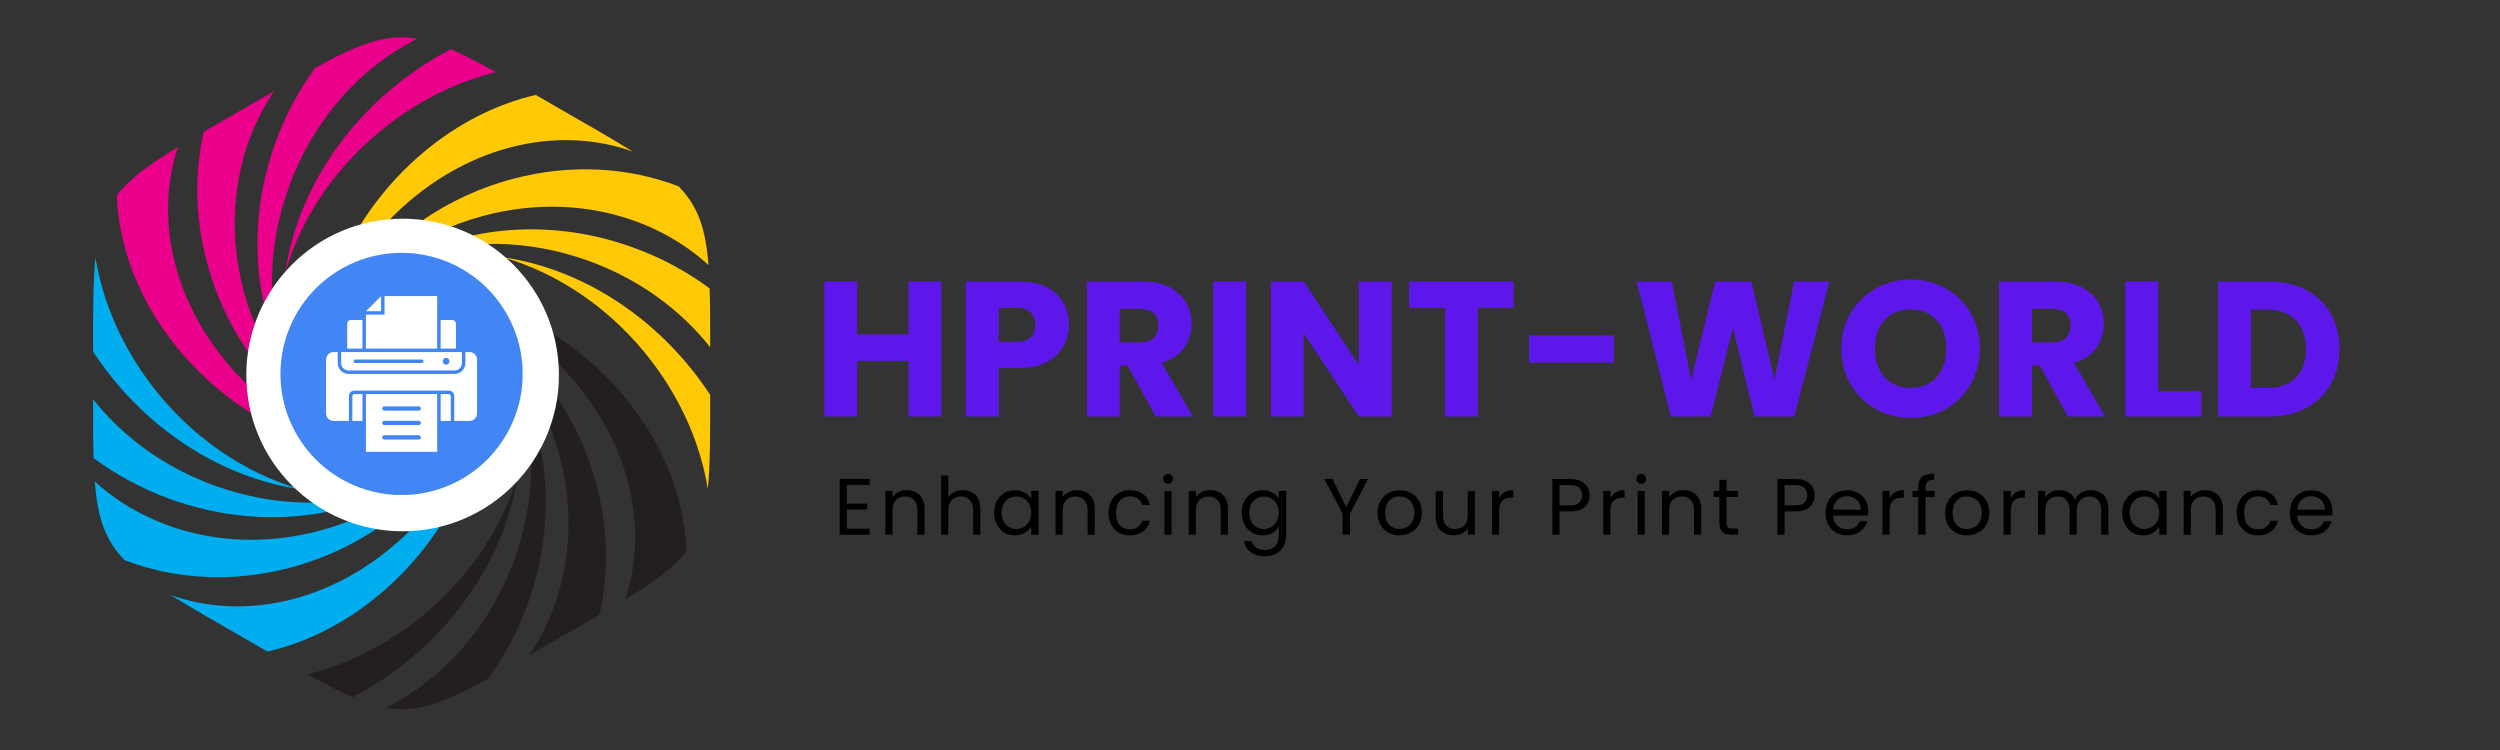 <svg xmlns="http://www.w3.org/2000/svg" xmlns:xlink="http://www.w3.org/1999/xlink" width="320" viewBox="0 0 240 72" height="96" preserveAspectRatio="xMidYMid meet"><rect x="0" y="0" width="240" height="72" fill="#333333" stroke="none"/><defs><clipPath id="cfaedf0425"><path d="M 24 3.207 L 41 3.207 L 41 35 L 24 35 Z M 24 3.207 "></path></clipPath><clipPath id="a0f7d9e658"><path d="M 37 36 L 53 36 L 53 68.457 L 37 68.457 Z M 37 36 "></path></clipPath><clipPath id="5553a929e6"><path d="M 32 16 L 68.18 16 L 68.18 31 L 32 31 Z M 32 16 "></path></clipPath><clipPath id="a3d67f0b22"><path d="M 39 22 L 68.18 22 L 68.18 34 L 39 34 Z M 39 22 "></path></clipPath><clipPath id="1501fbd017"><path d="M 48 24 L 68.18 24 L 68.18 47 L 48 47 Z M 48 24 "></path></clipPath><clipPath id="23e9c2703b"><path d="M 8.93 38 L 38 38 L 38 50 L 8.93 50 Z M 8.93 38 "></path></clipPath><clipPath id="138f4ced07"><path d="M 8.93 24 L 29 24 L 29 47 L 8.93 47 Z M 8.93 24 "></path></clipPath><clipPath id="6d25cd3e58"><path d="M 23.645 20.996 L 53.656 20.996 L 53.656 51.004 L 23.645 51.004 Z M 23.645 20.996 "></path></clipPath><clipPath id="269c456314"><path d="M 38.648 20.996 C 30.363 20.996 23.645 27.711 23.645 36 C 23.645 44.289 30.363 51.004 38.648 51.004 C 46.938 51.004 53.656 44.289 53.656 36 C 53.656 27.711 46.938 20.996 38.648 20.996 Z M 38.648 20.996 "></path></clipPath><clipPath id="febb61cffa"><path d="M 26.918 24.266 L 50.168 24.266 L 50.168 47.516 L 26.918 47.516 Z M 26.918 24.266 "></path></clipPath></defs><g id="d25b36e101"><g style="fill:#5e17eb;fill-opacity:1;"><g transform="translate(77.992, 39.987)"><path style="stroke:none" d="M 12.375 -12.969 L 12.375 0 L 9.219 0 L 9.219 -5.344 L 4.297 -5.344 L 4.297 0 L 1.141 0 L 1.141 -12.969 L 4.297 -12.969 L 4.297 -7.891 L 9.219 -7.891 L 9.219 -12.969 Z M 12.375 -12.969 "></path></g></g><g style="fill:#5e17eb;fill-opacity:1;"><g transform="translate(91.581, 39.987)"><path style="stroke:none" d="M 11.031 -8.797 C 11.031 -8.047 10.852 -7.359 10.5 -6.734 C 10.156 -6.109 9.625 -5.602 8.906 -5.219 C 8.195 -4.844 7.316 -4.656 6.266 -4.656 L 4.297 -4.656 L 4.297 0 L 1.141 0 L 1.141 -12.969 L 6.266 -12.969 C 7.297 -12.969 8.164 -12.785 8.875 -12.422 C 9.594 -12.066 10.129 -11.578 10.484 -10.953 C 10.848 -10.328 11.031 -9.609 11.031 -8.797 Z M 6.016 -7.172 C 6.617 -7.172 7.066 -7.312 7.359 -7.594 C 7.66 -7.875 7.812 -8.273 7.812 -8.797 C 7.812 -9.305 7.66 -9.703 7.359 -9.984 C 7.066 -10.273 6.617 -10.422 6.016 -10.422 L 4.297 -10.422 L 4.297 -7.172 Z M 6.016 -7.172 "></path></g></g><g style="fill:#5e17eb;fill-opacity:1;"><g transform="translate(103.194, 39.987)"><path style="stroke:none" d="M 7.75 0 L 5.062 -4.891 L 4.297 -4.891 L 4.297 0 L 1.141 0 L 1.141 -12.969 L 6.453 -12.969 C 7.473 -12.969 8.344 -12.785 9.062 -12.422 C 9.781 -12.066 10.316 -11.578 10.672 -10.953 C 11.023 -10.336 11.203 -9.648 11.203 -8.891 C 11.203 -8.023 10.957 -7.254 10.469 -6.578 C 9.988 -5.898 9.273 -5.422 8.328 -5.141 L 11.328 0 Z M 4.297 -7.125 L 6.266 -7.125 C 6.836 -7.125 7.27 -7.266 7.562 -7.547 C 7.852 -7.836 8 -8.238 8 -8.75 C 8 -9.25 7.852 -9.641 7.562 -9.922 C 7.27 -10.203 6.836 -10.344 6.266 -10.344 L 4.297 -10.344 Z M 4.297 -7.125 "></path></g></g><g style="fill:#5e17eb;fill-opacity:1;"><g transform="translate(115.324, 39.987)"><path style="stroke:none" d="M 4.297 -12.969 L 4.297 0 L 1.141 0 L 1.141 -12.969 Z M 4.297 -12.969 "></path></g></g><g style="fill:#5e17eb;fill-opacity:1;"><g transform="translate(120.863, 39.987)"><path style="stroke:none" d="M 12.75 0 L 9.578 0 L 4.297 -8 L 4.297 0 L 1.141 0 L 1.141 -12.969 L 4.297 -12.969 L 9.578 -4.938 L 9.578 -12.969 L 12.75 -12.969 Z M 12.75 0 "></path></g></g><g style="fill:#5e17eb;fill-opacity:1;"><g transform="translate(134.84, 39.987)"><path style="stroke:none" d="M 10.469 -12.969 L 10.469 -10.438 L 7.031 -10.438 L 7.031 0 L 3.875 0 L 3.875 -10.438 L 0.438 -10.438 L 0.438 -12.969 Z M 10.469 -12.969 "></path></g></g><g style="fill:#5e17eb;fill-opacity:1;"><g transform="translate(145.844, 39.987)"><path style="stroke:none" d="M 9.094 -7.797 L 9.094 -5.172 L 0.953 -5.172 L 0.953 -7.797 Z M 9.094 -7.797 "></path></g></g><g style="fill:#5e17eb;fill-opacity:1;"><g transform="translate(156.645, 39.987)"><path style="stroke:none" d="M 18.984 -12.969 L 15.609 0 L 11.781 0 L 9.719 -8.531 L 7.578 0 L 3.75 0 L 0.469 -12.969 L 3.844 -12.969 L 5.703 -3.531 L 8.016 -12.969 L 11.484 -12.969 L 13.703 -3.531 L 15.594 -12.969 Z M 18.984 -12.969 "></path></g></g><g style="fill:#5e17eb;fill-opacity:1;"><g transform="translate(176.16, 39.987)"><path style="stroke:none" d="M 7.281 0.125 C 6.062 0.125 4.941 -0.156 3.922 -0.719 C 2.91 -1.281 2.102 -2.07 1.5 -3.094 C 0.906 -4.113 0.609 -5.254 0.609 -6.516 C 0.609 -7.785 0.906 -8.926 1.5 -9.938 C 2.102 -10.945 2.91 -11.734 3.922 -12.297 C 4.941 -12.867 6.062 -13.156 7.281 -13.156 C 8.5 -13.156 9.613 -12.867 10.625 -12.297 C 11.645 -11.734 12.445 -10.945 13.031 -9.938 C 13.613 -8.926 13.906 -7.785 13.906 -6.516 C 13.906 -5.254 13.609 -4.113 13.016 -3.094 C 12.43 -2.07 11.633 -1.281 10.625 -0.719 C 9.613 -0.156 8.5 0.125 7.281 0.125 Z M 7.281 -2.75 C 8.312 -2.75 9.133 -3.094 9.75 -3.781 C 10.375 -4.477 10.688 -5.391 10.688 -6.516 C 10.688 -7.66 10.375 -8.57 9.75 -9.25 C 9.133 -9.938 8.312 -10.281 7.281 -10.281 C 6.227 -10.281 5.391 -9.941 4.766 -9.266 C 4.148 -8.586 3.844 -7.672 3.844 -6.516 C 3.844 -5.367 4.148 -4.453 4.766 -3.766 C 5.391 -3.086 6.227 -2.75 7.281 -2.75 Z M 7.281 -2.75 "></path></g></g><g style="fill:#5e17eb;fill-opacity:1;"><g transform="translate(190.764, 39.987)"><path style="stroke:none" d="M 7.75 0 L 5.062 -4.891 L 4.297 -4.891 L 4.297 0 L 1.141 0 L 1.141 -12.969 L 6.453 -12.969 C 7.473 -12.969 8.344 -12.785 9.062 -12.422 C 9.781 -12.066 10.316 -11.578 10.672 -10.953 C 11.023 -10.336 11.203 -9.648 11.203 -8.891 C 11.203 -8.023 10.957 -7.254 10.469 -6.578 C 9.988 -5.898 9.273 -5.422 8.328 -5.141 L 11.328 0 Z M 4.297 -7.125 L 6.266 -7.125 C 6.836 -7.125 7.27 -7.266 7.562 -7.547 C 7.852 -7.836 8 -8.238 8 -8.75 C 8 -9.25 7.852 -9.641 7.562 -9.922 C 7.27 -10.203 6.836 -10.344 6.266 -10.344 L 4.297 -10.344 Z M 4.297 -7.125 "></path></g></g><g style="fill:#5e17eb;fill-opacity:1;"><g transform="translate(202.895, 39.987)"><path style="stroke:none" d="M 4.297 -2.438 L 8.438 -2.438 L 8.438 0 L 1.141 0 L 1.141 -12.969 L 4.297 -12.969 Z M 4.297 -2.438 "></path></g></g><g style="fill:#5e17eb;fill-opacity:1;"><g transform="translate(211.794, 39.987)"><path style="stroke:none" d="M 6 -12.969 C 7.363 -12.969 8.555 -12.695 9.578 -12.156 C 10.609 -11.613 11.398 -10.852 11.953 -9.875 C 12.516 -8.895 12.797 -7.766 12.797 -6.484 C 12.797 -5.211 12.516 -4.082 11.953 -3.094 C 11.398 -2.113 10.609 -1.352 9.578 -0.812 C 8.547 -0.27 7.352 0 6 0 L 1.141 0 L 1.141 -12.969 Z M 5.797 -2.734 C 6.992 -2.734 7.922 -3.055 8.578 -3.703 C 9.242 -4.359 9.578 -5.285 9.578 -6.484 C 9.578 -7.68 9.242 -8.609 8.578 -9.266 C 7.922 -9.93 6.992 -10.266 5.797 -10.266 L 4.297 -10.266 L 4.297 -2.734 Z M 5.797 -2.734 "></path></g></g><path style=" stroke:none;fill-rule:evenodd;fill:#eb008b;fill-opacity:1;" d="M 19.855 25.141 C 18.711 20.828 18.672 16.551 19.559 12.645 C 20.805 11.922 22.195 11.125 23.746 10.23 C 24.66 9.703 25.516 9.211 26.32 8.746 C 22.805 13.93 21.527 20.879 23.398 27.93 C 24.961 33.809 28.43 38.719 32.859 42.012 C 26.762 38.66 21.844 32.645 19.855 25.141 Z M 19.855 25.141 "></path><g clip-rule="nonzero" clip-path="url(#cfaedf0425)"><path style=" stroke:none;fill-rule:evenodd;fill:#eb008b;fill-opacity:1;" d="M 26.445 13.684 C 27.402 11.043 28.695 8.641 30.246 6.52 C 34.586 4.141 37.141 3.207 40.074 3.711 C 34.688 6.395 30.109 11.391 27.738 17.938 C 25.629 23.762 25.637 29.777 27.359 34.938 C 24.309 28.84 23.754 21.113 26.445 13.684 Z M 26.445 13.684 "></path></g><path style=" stroke:none;fill-rule:evenodd;fill:#eb008b;fill-opacity:1;" d="M 38.824 7.539 C 40.262 6.453 41.75 5.512 43.273 4.723 C 44.531 5.266 45.938 5.996 47.598 6.922 C 44.109 7.793 40.633 9.43 37.445 11.844 C 32.387 15.68 28.949 20.805 27.402 26.105 C 28.395 19.305 32.367 12.434 38.824 7.539 Z M 38.824 7.539 "></path><path style=" stroke:none;fill-rule:evenodd;fill:#eb008b;fill-opacity:1;" d="M 17.32 33.75 C 13.418 29.129 11.406 23.836 11.215 18.75 C 12.422 17.18 14.266 15.828 17.086 14.109 C 14.91 20.652 16.441 28.5 21.891 34.957 C 25.891 39.695 31.297 42.848 36.93 44.184 C 29.684 43.418 22.426 39.801 17.32 33.75 Z M 17.32 33.75 "></path><path style=" stroke:none;fill-rule:evenodd;fill:#231f20;fill-opacity:1;" d="M 57.258 46.52 C 58.402 50.836 58.438 55.113 57.551 59.02 C 56.305 59.742 54.918 60.539 53.363 61.434 C 52.449 61.961 51.598 62.453 50.793 62.918 C 54.309 57.73 55.582 50.785 53.711 43.734 C 52.152 37.855 48.684 32.945 44.25 29.648 C 50.348 33.004 55.266 39.02 57.258 46.52 Z M 57.258 46.52 "></path><g clip-rule="nonzero" clip-path="url(#a0f7d9e658)"><path style=" stroke:none;fill-rule:evenodd;fill:#231f20;fill-opacity:1;" d="M 50.664 57.98 C 49.707 60.621 48.414 63.023 46.867 65.145 C 42.523 67.523 39.969 68.457 37.035 67.953 C 42.426 65.27 47.004 60.273 49.375 53.727 C 51.484 47.902 51.473 41.887 49.75 36.727 C 52.805 42.824 53.355 50.551 50.664 57.98 Z M 50.664 57.98 "></path></g><path style=" stroke:none;fill-rule:evenodd;fill:#231f20;fill-opacity:1;" d="M 38.285 64.125 C 36.852 65.211 35.359 66.152 33.836 66.941 C 32.582 66.398 31.176 65.664 29.516 64.738 C 33 63.871 36.477 62.234 39.668 59.82 C 44.727 55.984 48.164 50.859 49.711 45.555 C 48.715 52.359 44.746 59.23 38.285 64.125 Z M 38.285 64.125 "></path><path style=" stroke:none;fill-rule:evenodd;fill:#231f20;fill-opacity:1;" d="M 59.793 37.91 C 63.695 42.535 65.707 47.824 65.898 52.914 C 64.691 54.484 62.844 55.836 60.023 57.555 C 62.199 51.012 60.672 43.164 55.223 36.707 C 51.219 31.969 45.812 28.816 40.18 27.48 C 47.426 28.246 54.684 31.863 59.793 37.91 Z M 59.793 37.91 "></path><g clip-rule="nonzero" clip-path="url(#5553a929e6)"><path style=" stroke:none;fill-rule:evenodd;fill:#ffca05;fill-opacity:1;" d="M 49.266 17.164 C 54.867 15.684 60.41 16.062 65.16 17.898 C 67.023 19.828 67.738 21.938 68.012 25.441 C 62.688 20.586 54.648 18.543 46.473 20.703 C 40.582 22.262 35.664 25.723 32.363 30.148 C 35.719 24.059 41.746 19.152 49.266 17.164 Z M 49.266 17.164 "></path></g><g clip-rule="nonzero" clip-path="url(#a3d67f0b22)"><path style=" stroke:none;fill-rule:evenodd;fill:#ffca05;fill-opacity:1;" d="M 60.746 23.746 C 63.477 24.73 65.953 26.074 68.125 27.688 C 68.176 29.293 68.176 31.152 68.176 33.332 C 65.332 29.738 61.332 26.785 56.484 25.035 C 50.648 22.93 44.621 22.938 39.453 24.656 C 45.559 21.613 53.301 21.059 60.746 23.746 Z M 60.746 23.746 "></path></g><g clip-rule="nonzero" clip-path="url(#1501fbd017)"><path style=" stroke:none;fill-rule:evenodd;fill:#ffca05;fill-opacity:1;" d="M 66.902 36.102 C 67.352 36.695 67.773 37.293 68.176 37.902 C 68.18 41.789 68.18 44.672 67.949 46.938 C 67.27 42.77 65.492 38.539 62.586 34.723 C 58.746 29.672 53.613 26.242 48.297 24.699 C 55.117 25.691 61.996 29.656 66.902 36.102 Z M 66.902 36.102 "></path></g><path style=" stroke:none;fill-rule:evenodd;fill:#ffca05;fill-opacity:1;" d="M 40.641 14.633 C 43.996 11.812 47.703 9.98 51.43 9.113 C 52.047 9.469 52.688 9.84 53.363 10.23 C 56.402 11.98 58.812 13.344 60.734 14.547 C 54.098 12.168 46.039 13.641 39.434 19.195 C 34.684 23.191 31.527 28.586 30.191 34.211 C 30.957 26.977 34.578 19.73 40.641 14.633 Z M 40.641 14.633 "></path><path style=" stroke:none;fill-rule:evenodd;fill:#00adee;fill-opacity:1;" d="M 27.848 54.5 C 22.242 55.98 16.699 55.602 11.949 53.766 C 10.09 51.836 9.371 49.727 9.102 46.223 C 14.422 51.078 22.461 53.121 30.641 50.961 C 36.531 49.402 41.445 45.941 44.75 41.516 C 41.391 47.602 35.363 52.512 27.848 54.5 Z M 27.848 54.5 "></path><g clip-rule="nonzero" clip-path="url(#23e9c2703b)"><path style=" stroke:none;fill-rule:evenodd;fill:#00adee;fill-opacity:1;" d="M 16.363 47.918 C 13.637 46.934 11.16 45.59 8.984 43.977 C 8.938 42.371 8.934 40.512 8.938 38.332 C 11.781 41.926 15.781 44.879 20.629 46.629 C 26.461 48.734 32.488 48.727 37.66 47.008 C 31.551 50.055 23.809 50.605 16.363 47.918 Z M 16.363 47.918 "></path></g><g clip-rule="nonzero" clip-path="url(#138f4ced07)"><path style=" stroke:none;fill-rule:evenodd;fill:#00adee;fill-opacity:1;" d="M 10.211 35.562 C 9.762 34.969 9.336 34.371 8.938 33.762 C 8.934 29.875 8.934 26.992 9.164 24.727 C 9.844 28.891 11.621 33.125 14.523 36.941 C 18.367 41.992 23.5 45.422 28.812 46.965 C 21.996 45.973 15.113 42.008 10.211 35.562 Z M 10.211 35.562 "></path></g><path style=" stroke:none;fill-rule:evenodd;fill:#00adee;fill-opacity:1;" d="M 36.473 57.031 C 33.117 59.852 29.41 61.684 25.68 62.551 C 25.066 62.195 24.422 61.824 23.746 61.434 C 20.711 59.684 18.297 58.32 16.379 57.117 C 23.016 59.496 31.074 58.023 37.68 52.469 C 42.43 48.473 45.586 43.078 46.922 37.453 C 46.156 44.688 42.535 51.934 36.473 57.031 Z M 36.473 57.031 "></path><g clip-rule="nonzero" clip-path="url(#6d25cd3e58)"><g clip-rule="nonzero" clip-path="url(#269c456314)"><path style=" stroke:none;fill-rule:nonzero;fill:#ffffff;fill-opacity:1;" d="M 23.645 20.996 L 53.656 20.996 L 53.656 51.004 L 23.645 51.004 Z M 23.645 20.996 "></path></g></g><g clip-rule="nonzero" clip-path="url(#febb61cffa)"><path style=" stroke:none;fill-rule:nonzero;fill:#4285f4;fill-opacity:1;" d="M 50.176 35.898 C 50.176 36.66 50.102 37.418 49.953 38.168 C 49.805 38.914 49.582 39.645 49.289 40.348 C 49 41.055 48.641 41.723 48.215 42.359 C 47.793 42.992 47.309 43.582 46.77 44.121 C 46.23 44.66 45.645 45.141 45.008 45.566 C 44.375 45.992 43.703 46.348 43 46.641 C 42.293 46.934 41.566 47.152 40.816 47.301 C 40.066 47.453 39.312 47.527 38.547 47.527 C 37.785 47.527 37.027 47.453 36.281 47.301 C 35.531 47.152 34.805 46.934 34.098 46.641 C 33.395 46.348 32.723 45.992 32.09 45.566 C 31.453 45.141 30.867 44.66 30.328 44.121 C 29.785 43.582 29.305 42.992 28.879 42.359 C 28.457 41.723 28.098 41.055 27.805 40.348 C 27.516 39.645 27.293 38.914 27.145 38.168 C 26.996 37.418 26.922 36.66 26.922 35.898 C 26.922 35.137 26.996 34.379 27.145 33.629 C 27.293 32.883 27.516 32.152 27.805 31.449 C 28.098 30.742 28.457 30.074 28.879 29.438 C 29.305 28.805 29.785 28.215 30.328 27.676 C 30.867 27.137 31.453 26.656 32.09 26.23 C 32.723 25.805 33.395 25.449 34.098 25.156 C 34.805 24.863 35.531 24.645 36.281 24.496 C 37.027 24.344 37.785 24.27 38.547 24.27 C 39.312 24.27 40.066 24.344 40.816 24.496 C 41.566 24.645 42.293 24.863 43 25.156 C 43.703 25.449 44.375 25.805 45.008 26.23 C 45.645 26.656 46.23 27.137 46.77 27.676 C 47.309 28.215 47.793 28.805 48.215 29.438 C 48.641 30.074 49 30.742 49.289 31.449 C 49.582 32.152 49.805 32.883 49.953 33.629 C 50.102 34.379 50.176 35.137 50.176 35.898 Z M 50.176 35.898 "></path></g><path style=" stroke:none;fill-rule:evenodd;fill:#ffffff;fill-opacity:1;" d="M 32.027 33.797 L 32.418 33.797 L 32.418 34.852 C 32.418 35.426 32.891 35.898 33.465 35.898 L 43.633 35.898 C 44.207 35.898 44.68 35.426 44.68 34.852 L 44.68 33.797 L 45.07 33.797 C 45.469 33.797 45.797 34.125 45.797 34.523 L 45.797 39.688 C 45.797 40.086 45.469 40.41 45.07 40.41 L 43.605 40.41 L 43.605 38.016 C 43.605 37.73 43.375 37.5 43.09 37.5 L 34.008 37.5 C 33.723 37.5 33.492 37.73 33.492 38.016 L 33.492 40.41 L 32.027 40.41 C 31.629 40.41 31.301 40.086 31.301 39.688 L 31.301 34.523 C 31.301 34.125 31.629 33.797 32.027 33.797 Z M 42.824 34.355 C 43.004 34.355 43.152 34.5 43.152 34.684 C 43.152 34.863 43.004 35.008 42.824 35.008 C 42.645 35.008 42.5 34.863 42.5 34.684 C 42.5 34.5 42.645 34.355 42.824 34.355 Z M 34.113 34.516 C 34.02 34.516 33.945 34.59 33.945 34.684 C 33.945 34.773 34.02 34.848 34.113 34.848 L 40.496 34.848 C 40.586 34.848 40.66 34.773 40.66 34.684 C 40.66 34.59 40.586 34.516 40.496 34.516 Z M 32.75 33.797 L 44.348 33.797 L 44.348 34.852 C 44.348 35.242 44.023 35.566 43.633 35.566 L 33.465 35.566 C 33.074 35.566 32.75 35.242 32.75 34.852 Z M 42.301 37.832 L 43.09 37.832 C 43.191 37.832 43.273 37.914 43.273 38.016 L 43.273 40.41 L 42.301 40.41 Z M 34.797 40.41 L 33.824 40.41 L 33.824 38.016 C 33.824 37.914 33.906 37.832 34.008 37.832 L 34.797 37.832 Z M 34.797 40.41 "></path><path style=" stroke:none;fill-rule:evenodd;fill:#ffffff;fill-opacity:1;" d="M 43.77 33.465 L 42.301 33.465 L 42.301 30.723 L 43.422 30.723 C 43.613 30.723 43.77 30.879 43.77 31.07 Z M 43.77 33.465 "></path><path style=" stroke:none;fill-rule:evenodd;fill:#ffffff;fill-opacity:1;" d="M 34.797 30.723 L 34.797 33.465 L 33.328 33.465 L 33.328 31.07 C 33.328 30.879 33.484 30.723 33.676 30.723 Z M 34.797 30.723 "></path><path style=" stroke:none;fill-rule:evenodd;fill:#ffffff;fill-opacity:1;" d="M 35.129 37.832 L 41.969 37.832 L 41.969 43.371 L 35.129 43.371 Z M 36.898 41.781 C 36.785 41.781 36.691 41.875 36.691 41.988 C 36.691 42.102 36.785 42.195 36.898 42.195 L 40.199 42.195 C 40.312 42.195 40.406 42.102 40.406 41.988 C 40.406 41.875 40.312 41.781 40.199 41.781 Z M 36.898 40.395 C 36.785 40.395 36.691 40.488 36.691 40.602 C 36.691 40.719 36.785 40.809 36.898 40.809 L 40.199 40.809 C 40.312 40.809 40.406 40.719 40.406 40.602 C 40.406 40.488 40.312 40.395 40.199 40.395 Z M 36.898 39.012 C 36.785 39.012 36.691 39.102 36.691 39.219 C 36.691 39.332 36.785 39.426 36.898 39.426 L 40.199 39.426 C 40.312 39.426 40.406 39.332 40.406 39.219 C 40.406 39.102 40.312 39.012 40.199 39.012 Z M 36.898 39.012 "></path><path style=" stroke:none;fill-rule:evenodd;fill:#ffffff;fill-opacity:1;" d="M 36.914 28.422 L 41.969 28.422 L 41.969 33.465 L 35.129 33.465 L 35.129 30.207 L 36.914 30.207 Z M 36.914 28.422 "></path><path style=" stroke:none;fill-rule:evenodd;fill:#ffffff;fill-opacity:1;" d="M 36.582 28.422 L 36.582 29.875 L 35.129 29.875 Z M 36.582 28.422 "></path><g style="fill:#000000;fill-opacity:1;"><g transform="translate(80.018, 51.331)"><path style="stroke:none" d="M 1.281 -4.781 L 1.281 -2.984 L 3.234 -2.984 L 3.234 -2.422 L 1.281 -2.422 L 1.281 -0.578 L 3.469 -0.578 L 3.469 0 L 0.594 0 L 0.594 -5.359 L 3.469 -5.359 L 3.469 -4.781 Z M 1.281 -4.781 "></path></g></g><g style="fill:#000000;fill-opacity:1;"><g transform="translate(84.398, 51.331)"><path style="stroke:none" d="M 2.641 -4.281 C 3.148 -4.281 3.562 -4.125 3.875 -3.812 C 4.195 -3.508 4.359 -3.066 4.359 -2.484 L 4.359 0 L 3.672 0 L 3.672 -2.375 C 3.672 -2.789 3.562 -3.109 3.344 -3.328 C 3.133 -3.555 2.852 -3.672 2.5 -3.672 C 2.125 -3.672 1.828 -3.555 1.609 -3.328 C 1.391 -3.098 1.281 -2.766 1.281 -2.328 L 1.281 0 L 0.594 0 L 0.594 -4.203 L 1.281 -4.203 L 1.281 -3.609 C 1.426 -3.816 1.613 -3.977 1.844 -4.094 C 2.082 -4.219 2.348 -4.281 2.641 -4.281 Z M 2.641 -4.281 "></path></g></g><g style="fill:#000000;fill-opacity:1;"><g transform="translate(89.752, 51.331)"><path style="stroke:none" d="M 2.672 -4.281 C 2.992 -4.281 3.281 -4.211 3.531 -4.078 C 3.789 -3.941 3.992 -3.738 4.141 -3.469 C 4.285 -3.195 4.359 -2.867 4.359 -2.484 L 4.359 0 L 3.672 0 L 3.672 -2.375 C 3.672 -2.789 3.562 -3.109 3.344 -3.328 C 3.133 -3.555 2.852 -3.672 2.5 -3.672 C 2.125 -3.672 1.828 -3.555 1.609 -3.328 C 1.391 -3.098 1.281 -2.766 1.281 -2.328 L 1.281 0 L 0.594 0 L 0.594 -5.672 L 1.281 -5.672 L 1.281 -3.609 C 1.426 -3.816 1.617 -3.977 1.859 -4.094 C 2.098 -4.219 2.367 -4.281 2.672 -4.281 Z M 2.672 -4.281 "></path></g></g><g style="fill:#000000;fill-opacity:1;"><g transform="translate(95.106, 51.331)"><path style="stroke:none" d="M 0.328 -2.125 C 0.328 -2.551 0.414 -2.926 0.594 -3.25 C 0.77 -3.57 1.008 -3.82 1.312 -4 C 1.613 -4.176 1.953 -4.266 2.328 -4.266 C 2.691 -4.266 3.008 -4.188 3.281 -4.031 C 3.551 -3.875 3.754 -3.676 3.891 -3.438 L 3.891 -4.203 L 4.594 -4.203 L 4.594 0 L 3.891 0 L 3.891 -0.781 C 3.754 -0.539 3.547 -0.336 3.266 -0.172 C 2.992 -0.016 2.676 0.062 2.312 0.062 C 1.938 0.062 1.598 -0.023 1.297 -0.203 C 1.004 -0.391 0.77 -0.648 0.594 -0.984 C 0.414 -1.316 0.328 -1.695 0.328 -2.125 Z M 3.891 -2.109 C 3.891 -2.422 3.82 -2.695 3.688 -2.938 C 3.562 -3.176 3.391 -3.359 3.172 -3.484 C 2.961 -3.609 2.727 -3.672 2.469 -3.672 C 2.207 -3.672 1.969 -3.609 1.75 -3.484 C 1.531 -3.359 1.359 -3.176 1.234 -2.938 C 1.109 -2.707 1.047 -2.438 1.047 -2.125 C 1.047 -1.801 1.109 -1.52 1.234 -1.281 C 1.359 -1.039 1.531 -0.859 1.75 -0.734 C 1.969 -0.609 2.207 -0.547 2.469 -0.547 C 2.727 -0.547 2.961 -0.609 3.172 -0.734 C 3.391 -0.859 3.562 -1.039 3.688 -1.281 C 3.82 -1.52 3.891 -1.797 3.891 -2.109 Z M 3.891 -2.109 "></path></g></g><g style="fill:#000000;fill-opacity:1;"><g transform="translate(100.736, 51.331)"><path style="stroke:none" d="M 2.641 -4.281 C 3.148 -4.281 3.562 -4.125 3.875 -3.812 C 4.195 -3.508 4.359 -3.066 4.359 -2.484 L 4.359 0 L 3.672 0 L 3.672 -2.375 C 3.672 -2.789 3.562 -3.109 3.344 -3.328 C 3.133 -3.555 2.852 -3.672 2.5 -3.672 C 2.125 -3.672 1.828 -3.555 1.609 -3.328 C 1.391 -3.098 1.281 -2.766 1.281 -2.328 L 1.281 0 L 0.594 0 L 0.594 -4.203 L 1.281 -4.203 L 1.281 -3.609 C 1.426 -3.816 1.613 -3.977 1.844 -4.094 C 2.082 -4.219 2.348 -4.281 2.641 -4.281 Z M 2.641 -4.281 "></path></g></g><g style="fill:#000000;fill-opacity:1;"><g transform="translate(106.09, 51.331)"><path style="stroke:none" d="M 0.328 -2.109 C 0.328 -2.547 0.414 -2.926 0.594 -3.25 C 0.77 -3.57 1.008 -3.82 1.312 -4 C 1.625 -4.176 1.977 -4.266 2.375 -4.266 C 2.895 -4.266 3.32 -4.141 3.656 -3.891 C 3.988 -3.641 4.207 -3.297 4.312 -2.859 L 3.562 -2.859 C 3.488 -3.109 3.348 -3.305 3.141 -3.453 C 2.941 -3.609 2.688 -3.688 2.375 -3.688 C 1.977 -3.688 1.656 -3.547 1.406 -3.266 C 1.164 -2.992 1.047 -2.609 1.047 -2.109 C 1.047 -1.598 1.164 -1.203 1.406 -0.922 C 1.656 -0.648 1.977 -0.516 2.375 -0.516 C 2.688 -0.516 2.941 -0.586 3.141 -0.734 C 3.348 -0.879 3.488 -1.082 3.562 -1.344 L 4.312 -1.344 C 4.207 -0.914 3.984 -0.57 3.641 -0.312 C 3.305 -0.062 2.883 0.062 2.375 0.062 C 1.977 0.062 1.625 -0.023 1.312 -0.203 C 1.008 -0.379 0.77 -0.629 0.594 -0.953 C 0.414 -1.285 0.328 -1.672 0.328 -2.109 Z M 0.328 -2.109 "></path></g></g><g style="fill:#000000;fill-opacity:1;"><g transform="translate(111.191, 51.331)"><path style="stroke:none" d="M 0.953 -4.891 C 0.816 -4.891 0.703 -4.93 0.609 -5.016 C 0.516 -5.109 0.469 -5.223 0.469 -5.359 C 0.469 -5.492 0.516 -5.609 0.609 -5.703 C 0.703 -5.797 0.816 -5.844 0.953 -5.844 C 1.078 -5.844 1.18 -5.797 1.266 -5.703 C 1.359 -5.609 1.406 -5.492 1.406 -5.359 C 1.406 -5.223 1.359 -5.109 1.266 -5.016 C 1.18 -4.93 1.078 -4.891 0.953 -4.891 Z M 1.281 -4.203 L 1.281 0 L 0.594 0 L 0.594 -4.203 Z M 1.281 -4.203 "></path></g></g><g style="fill:#000000;fill-opacity:1;"><g transform="translate(113.523, 51.331)"><path style="stroke:none" d="M 2.641 -4.281 C 3.148 -4.281 3.562 -4.125 3.875 -3.812 C 4.195 -3.508 4.359 -3.066 4.359 -2.484 L 4.359 0 L 3.672 0 L 3.672 -2.375 C 3.672 -2.789 3.562 -3.109 3.344 -3.328 C 3.133 -3.555 2.852 -3.672 2.5 -3.672 C 2.125 -3.672 1.828 -3.555 1.609 -3.328 C 1.391 -3.098 1.281 -2.766 1.281 -2.328 L 1.281 0 L 0.594 0 L 0.594 -4.203 L 1.281 -4.203 L 1.281 -3.609 C 1.426 -3.816 1.613 -3.977 1.844 -4.094 C 2.082 -4.219 2.348 -4.281 2.641 -4.281 Z M 2.641 -4.281 "></path></g></g><g style="fill:#000000;fill-opacity:1;"><g transform="translate(118.877, 51.331)"><path style="stroke:none" d="M 2.328 -4.266 C 2.691 -4.266 3.008 -4.188 3.281 -4.031 C 3.551 -3.875 3.754 -3.676 3.891 -3.438 L 3.891 -4.203 L 4.594 -4.203 L 4.594 0.094 C 4.594 0.477 4.508 0.816 4.344 1.109 C 4.188 1.41 3.953 1.645 3.641 1.812 C 3.336 1.988 2.984 2.078 2.578 2.078 C 2.023 2.078 1.566 1.941 1.203 1.672 C 0.836 1.41 0.617 1.055 0.547 0.609 L 1.25 0.609 C 1.32 0.867 1.477 1.078 1.719 1.234 C 1.957 1.391 2.242 1.469 2.578 1.469 C 2.961 1.469 3.273 1.348 3.516 1.109 C 3.766 0.867 3.891 0.531 3.891 0.094 L 3.891 -0.797 C 3.754 -0.547 3.551 -0.336 3.281 -0.172 C 3.008 -0.016 2.691 0.062 2.328 0.062 C 1.953 0.062 1.613 -0.023 1.312 -0.203 C 1.008 -0.391 0.77 -0.648 0.594 -0.984 C 0.414 -1.316 0.328 -1.695 0.328 -2.125 C 0.328 -2.551 0.414 -2.926 0.594 -3.25 C 0.77 -3.57 1.008 -3.82 1.312 -4 C 1.613 -4.176 1.953 -4.266 2.328 -4.266 Z M 3.891 -2.109 C 3.891 -2.422 3.82 -2.695 3.688 -2.938 C 3.562 -3.176 3.391 -3.359 3.172 -3.484 C 2.961 -3.609 2.727 -3.672 2.469 -3.672 C 2.207 -3.672 1.969 -3.609 1.75 -3.484 C 1.531 -3.359 1.359 -3.176 1.234 -2.938 C 1.109 -2.707 1.047 -2.438 1.047 -2.125 C 1.047 -1.801 1.109 -1.52 1.234 -1.281 C 1.359 -1.039 1.531 -0.859 1.75 -0.734 C 1.969 -0.609 2.207 -0.547 2.469 -0.547 C 2.727 -0.547 2.961 -0.609 3.172 -0.734 C 3.391 -0.859 3.562 -1.039 3.688 -1.281 C 3.82 -1.52 3.891 -1.797 3.891 -2.109 Z M 3.891 -2.109 "></path></g></g><g style="fill:#000000;fill-opacity:1;"><g transform="translate(124.507, 51.331)"><path style="stroke:none" d=""></path></g></g><g style="fill:#000000;fill-opacity:1;"><g transform="translate(127, 51.331)"><path style="stroke:none" d="M 4.328 -5.344 L 2.594 -2.016 L 2.594 0 L 1.891 0 L 1.891 -2.016 L 0.141 -5.344 L 0.922 -5.344 L 2.234 -2.641 L 3.562 -5.344 Z M 4.328 -5.344 "></path></g></g><g style="fill:#000000;fill-opacity:1;"><g transform="translate(131.924, 51.331)"><path style="stroke:none" d="M 2.422 0.062 C 2.023 0.062 1.664 -0.023 1.344 -0.203 C 1.031 -0.379 0.781 -0.629 0.594 -0.953 C 0.414 -1.285 0.328 -1.672 0.328 -2.109 C 0.328 -2.535 0.422 -2.914 0.609 -3.25 C 0.797 -3.582 1.051 -3.832 1.375 -4 C 1.695 -4.176 2.055 -4.266 2.453 -4.266 C 2.848 -4.266 3.207 -4.176 3.531 -4 C 3.852 -3.832 4.109 -3.582 4.297 -3.25 C 4.484 -2.926 4.578 -2.547 4.578 -2.109 C 4.578 -1.672 4.477 -1.285 4.281 -0.953 C 4.094 -0.629 3.832 -0.379 3.5 -0.203 C 3.176 -0.023 2.816 0.062 2.422 0.062 Z M 2.422 -0.547 C 2.672 -0.547 2.906 -0.602 3.125 -0.719 C 3.344 -0.832 3.52 -1.008 3.656 -1.25 C 3.789 -1.488 3.859 -1.773 3.859 -2.109 C 3.859 -2.441 3.789 -2.727 3.656 -2.969 C 3.531 -3.207 3.359 -3.383 3.141 -3.5 C 2.93 -3.613 2.703 -3.672 2.453 -3.672 C 2.191 -3.672 1.953 -3.613 1.734 -3.5 C 1.523 -3.383 1.359 -3.207 1.234 -2.969 C 1.109 -2.727 1.047 -2.441 1.047 -2.109 C 1.047 -1.766 1.109 -1.473 1.234 -1.234 C 1.359 -1.004 1.523 -0.832 1.734 -0.719 C 1.941 -0.602 2.172 -0.547 2.422 -0.547 Z M 2.422 -0.547 "></path></g></g><g style="fill:#000000;fill-opacity:1;"><g transform="translate(137.278, 51.331)"><path style="stroke:none" d="M 4.312 -4.203 L 4.312 0 L 3.625 0 L 3.625 -0.625 C 3.488 -0.406 3.301 -0.234 3.062 -0.109 C 2.82 0.004 2.562 0.062 2.281 0.062 C 1.945 0.062 1.648 -0.004 1.391 -0.141 C 1.129 -0.273 0.922 -0.477 0.766 -0.75 C 0.617 -1.02 0.547 -1.348 0.547 -1.734 L 0.547 -4.203 L 1.25 -4.203 L 1.25 -1.828 C 1.25 -1.422 1.352 -1.102 1.562 -0.875 C 1.77 -0.656 2.055 -0.547 2.422 -0.547 C 2.797 -0.547 3.086 -0.66 3.297 -0.891 C 3.516 -1.117 3.625 -1.453 3.625 -1.891 L 3.625 -4.203 Z M 4.312 -4.203 "></path></g></g><g style="fill:#000000;fill-opacity:1;"><g transform="translate(142.632, 51.331)"><path style="stroke:none" d="M 1.281 -3.516 C 1.406 -3.754 1.582 -3.941 1.812 -4.078 C 2.039 -4.211 2.316 -4.281 2.641 -4.281 L 2.641 -3.562 L 2.469 -3.562 C 1.676 -3.562 1.281 -3.133 1.281 -2.281 L 1.281 0 L 0.594 0 L 0.594 -4.203 L 1.281 -4.203 Z M 1.281 -3.516 "></path></g></g><g style="fill:#000000;fill-opacity:1;"><g transform="translate(145.938, 51.331)"><path style="stroke:none" d=""></path></g></g><g style="fill:#000000;fill-opacity:1;"><g transform="translate(148.431, 51.331)"><path style="stroke:none" d="M 4.172 -3.781 C 4.172 -3.332 4.016 -2.961 3.703 -2.672 C 3.398 -2.379 2.938 -2.234 2.312 -2.234 L 1.281 -2.234 L 1.281 0 L 0.594 0 L 0.594 -5.344 L 2.312 -5.344 C 2.914 -5.344 3.375 -5.195 3.688 -4.906 C 4.008 -4.613 4.172 -4.238 4.172 -3.781 Z M 2.312 -2.812 C 2.707 -2.812 2.992 -2.895 3.172 -3.062 C 3.359 -3.227 3.453 -3.469 3.453 -3.781 C 3.453 -4.438 3.07 -4.766 2.312 -4.766 L 1.281 -4.766 L 1.281 -2.812 Z M 2.312 -2.812 "></path></g></g><g style="fill:#000000;fill-opacity:1;"><g transform="translate(153.317, 51.331)"><path style="stroke:none" d="M 1.281 -3.516 C 1.406 -3.754 1.582 -3.941 1.812 -4.078 C 2.039 -4.211 2.316 -4.281 2.641 -4.281 L 2.641 -3.562 L 2.469 -3.562 C 1.676 -3.562 1.281 -3.133 1.281 -2.281 L 1.281 0 L 0.594 0 L 0.594 -4.203 L 1.281 -4.203 Z M 1.281 -3.516 "></path></g></g><g style="fill:#000000;fill-opacity:1;"><g transform="translate(156.623, 51.331)"><path style="stroke:none" d="M 0.953 -4.891 C 0.816 -4.891 0.703 -4.93 0.609 -5.016 C 0.516 -5.109 0.469 -5.223 0.469 -5.359 C 0.469 -5.492 0.516 -5.609 0.609 -5.703 C 0.703 -5.797 0.816 -5.844 0.953 -5.844 C 1.078 -5.844 1.18 -5.797 1.266 -5.703 C 1.359 -5.609 1.406 -5.492 1.406 -5.359 C 1.406 -5.223 1.359 -5.109 1.266 -5.016 C 1.18 -4.93 1.078 -4.891 0.953 -4.891 Z M 1.281 -4.203 L 1.281 0 L 0.594 0 L 0.594 -4.203 Z M 1.281 -4.203 "></path></g></g><g style="fill:#000000;fill-opacity:1;"><g transform="translate(158.955, 51.331)"><path style="stroke:none" d="M 2.641 -4.281 C 3.148 -4.281 3.562 -4.125 3.875 -3.812 C 4.195 -3.508 4.359 -3.066 4.359 -2.484 L 4.359 0 L 3.672 0 L 3.672 -2.375 C 3.672 -2.789 3.562 -3.109 3.344 -3.328 C 3.133 -3.555 2.852 -3.672 2.5 -3.672 C 2.125 -3.672 1.828 -3.555 1.609 -3.328 C 1.391 -3.098 1.281 -2.766 1.281 -2.328 L 1.281 0 L 0.594 0 L 0.594 -4.203 L 1.281 -4.203 L 1.281 -3.609 C 1.426 -3.816 1.613 -3.977 1.844 -4.094 C 2.082 -4.219 2.348 -4.281 2.641 -4.281 Z M 2.641 -4.281 "></path></g></g><g style="fill:#000000;fill-opacity:1;"><g transform="translate(164.309, 51.331)"><path style="stroke:none" d="M 1.438 -3.625 L 1.438 -1.156 C 1.438 -0.945 1.477 -0.801 1.562 -0.719 C 1.656 -0.633 1.812 -0.594 2.031 -0.594 L 2.547 -0.594 L 2.547 0 L 1.906 0 C 1.52 0 1.227 -0.086 1.031 -0.266 C 0.844 -0.441 0.75 -0.738 0.75 -1.156 L 0.75 -3.625 L 0.203 -3.625 L 0.203 -4.203 L 0.75 -4.203 L 0.75 -5.266 L 1.438 -5.266 L 1.438 -4.203 L 2.547 -4.203 L 2.547 -3.625 Z M 1.438 -3.625 "></path></g></g><g style="fill:#000000;fill-opacity:1;"><g transform="translate(167.545, 51.331)"><path style="stroke:none" d=""></path></g></g><g style="fill:#000000;fill-opacity:1;"><g transform="translate(170.038, 51.331)"><path style="stroke:none" d="M 4.172 -3.781 C 4.172 -3.332 4.016 -2.961 3.703 -2.672 C 3.398 -2.379 2.938 -2.234 2.312 -2.234 L 1.281 -2.234 L 1.281 0 L 0.594 0 L 0.594 -5.344 L 2.312 -5.344 C 2.914 -5.344 3.375 -5.195 3.688 -4.906 C 4.008 -4.613 4.172 -4.238 4.172 -3.781 Z M 2.312 -2.812 C 2.707 -2.812 2.992 -2.895 3.172 -3.062 C 3.359 -3.227 3.453 -3.469 3.453 -3.781 C 3.453 -4.438 3.07 -4.766 2.312 -4.766 L 1.281 -4.766 L 1.281 -2.812 Z M 2.312 -2.812 "></path></g></g><g style="fill:#000000;fill-opacity:1;"><g transform="translate(174.924, 51.331)"><path style="stroke:none" d="M 4.422 -2.266 C 4.422 -2.129 4.414 -1.988 4.406 -1.844 L 1.047 -1.844 C 1.066 -1.426 1.207 -1.098 1.469 -0.859 C 1.727 -0.629 2.039 -0.516 2.406 -0.516 C 2.707 -0.516 2.957 -0.582 3.156 -0.719 C 3.363 -0.863 3.508 -1.055 3.594 -1.297 L 4.344 -1.297 C 4.227 -0.891 4 -0.562 3.656 -0.312 C 3.32 -0.062 2.906 0.062 2.406 0.062 C 2.008 0.062 1.648 -0.023 1.328 -0.203 C 1.016 -0.379 0.77 -0.629 0.594 -0.953 C 0.414 -1.285 0.328 -1.672 0.328 -2.109 C 0.328 -2.547 0.414 -2.926 0.594 -3.25 C 0.77 -3.582 1.016 -3.832 1.328 -4 C 1.641 -4.176 2 -4.266 2.406 -4.266 C 2.801 -4.266 3.148 -4.176 3.453 -4 C 3.766 -3.832 4.004 -3.598 4.172 -3.297 C 4.336 -2.992 4.422 -2.648 4.422 -2.266 Z M 3.703 -2.406 C 3.703 -2.676 3.645 -2.906 3.531 -3.094 C 3.414 -3.289 3.254 -3.438 3.047 -3.531 C 2.848 -3.633 2.625 -3.688 2.375 -3.688 C 2.02 -3.688 1.719 -3.57 1.469 -3.344 C 1.227 -3.113 1.086 -2.801 1.047 -2.406 Z M 3.703 -2.406 "></path></g></g><g style="fill:#000000;fill-opacity:1;"><g transform="translate(180.125, 51.331)"><path style="stroke:none" d="M 1.281 -3.516 C 1.406 -3.754 1.582 -3.941 1.812 -4.078 C 2.039 -4.211 2.316 -4.281 2.641 -4.281 L 2.641 -3.562 L 2.469 -3.562 C 1.676 -3.562 1.281 -3.133 1.281 -2.281 L 1.281 0 L 0.594 0 L 0.594 -4.203 L 1.281 -4.203 Z M 1.281 -3.516 "></path></g></g><g style="fill:#000000;fill-opacity:1;"><g transform="translate(183.431, 51.331)"><path style="stroke:none" d="M 2.297 -3.625 L 1.422 -3.625 L 1.422 0 L 0.719 0 L 0.719 -3.625 L 0.172 -3.625 L 0.172 -4.203 L 0.719 -4.203 L 0.719 -4.5 C 0.719 -4.969 0.836 -5.312 1.078 -5.531 C 1.328 -5.75 1.719 -5.859 2.25 -5.859 L 2.25 -5.281 C 1.945 -5.281 1.734 -5.219 1.609 -5.094 C 1.484 -4.977 1.422 -4.781 1.422 -4.5 L 1.422 -4.203 L 2.297 -4.203 Z M 2.297 -3.625 "></path></g></g><g style="fill:#000000;fill-opacity:1;"><g transform="translate(186.399, 51.331)"><path style="stroke:none" d="M 2.422 0.062 C 2.023 0.062 1.664 -0.023 1.344 -0.203 C 1.031 -0.379 0.781 -0.629 0.594 -0.953 C 0.414 -1.285 0.328 -1.672 0.328 -2.109 C 0.328 -2.535 0.422 -2.914 0.609 -3.25 C 0.797 -3.582 1.051 -3.832 1.375 -4 C 1.695 -4.176 2.055 -4.266 2.453 -4.266 C 2.848 -4.266 3.207 -4.176 3.531 -4 C 3.852 -3.832 4.109 -3.582 4.297 -3.25 C 4.484 -2.926 4.578 -2.547 4.578 -2.109 C 4.578 -1.672 4.477 -1.285 4.281 -0.953 C 4.094 -0.629 3.832 -0.379 3.5 -0.203 C 3.176 -0.023 2.816 0.062 2.422 0.062 Z M 2.422 -0.547 C 2.672 -0.547 2.906 -0.602 3.125 -0.719 C 3.344 -0.832 3.52 -1.008 3.656 -1.25 C 3.789 -1.488 3.859 -1.773 3.859 -2.109 C 3.859 -2.441 3.789 -2.727 3.656 -2.969 C 3.531 -3.207 3.359 -3.383 3.141 -3.5 C 2.93 -3.613 2.703 -3.672 2.453 -3.672 C 2.191 -3.672 1.953 -3.613 1.734 -3.5 C 1.523 -3.383 1.359 -3.207 1.234 -2.969 C 1.109 -2.727 1.047 -2.441 1.047 -2.109 C 1.047 -1.766 1.109 -1.473 1.234 -1.234 C 1.359 -1.004 1.523 -0.832 1.734 -0.719 C 1.941 -0.602 2.172 -0.547 2.422 -0.547 Z M 2.422 -0.547 "></path></g></g><g style="fill:#000000;fill-opacity:1;"><g transform="translate(191.753, 51.331)"><path style="stroke:none" d="M 1.281 -3.516 C 1.406 -3.754 1.582 -3.941 1.812 -4.078 C 2.039 -4.211 2.316 -4.281 2.641 -4.281 L 2.641 -3.562 L 2.469 -3.562 C 1.676 -3.562 1.281 -3.133 1.281 -2.281 L 1.281 0 L 0.594 0 L 0.594 -4.203 L 1.281 -4.203 Z M 1.281 -3.516 "></path></g></g><g style="fill:#000000;fill-opacity:1;"><g transform="translate(195.059, 51.331)"><path style="stroke:none" d="M 5.641 -4.281 C 5.973 -4.281 6.266 -4.211 6.516 -4.078 C 6.773 -3.941 6.977 -3.738 7.125 -3.469 C 7.27 -3.195 7.344 -2.867 7.344 -2.484 L 7.344 0 L 6.656 0 L 6.656 -2.375 C 6.656 -2.789 6.551 -3.109 6.344 -3.328 C 6.133 -3.555 5.859 -3.672 5.516 -3.672 C 5.148 -3.672 4.859 -3.555 4.641 -3.328 C 4.422 -3.098 4.312 -2.758 4.312 -2.312 L 4.312 0 L 3.625 0 L 3.625 -2.375 C 3.625 -2.789 3.52 -3.109 3.312 -3.328 C 3.102 -3.555 2.828 -3.672 2.484 -3.672 C 2.117 -3.672 1.828 -3.555 1.609 -3.328 C 1.391 -3.098 1.281 -2.758 1.281 -2.312 L 1.281 0 L 0.594 0 L 0.594 -4.203 L 1.281 -4.203 L 1.281 -3.594 C 1.426 -3.812 1.613 -3.977 1.844 -4.094 C 2.07 -4.219 2.328 -4.281 2.609 -4.281 C 2.961 -4.281 3.273 -4.203 3.547 -4.047 C 3.816 -3.891 4.02 -3.656 4.156 -3.344 C 4.27 -3.645 4.461 -3.875 4.734 -4.031 C 5.004 -4.195 5.305 -4.281 5.641 -4.281 Z M 5.641 -4.281 "></path></g></g><g style="fill:#000000;fill-opacity:1;"><g transform="translate(203.405, 51.331)"><path style="stroke:none" d="M 0.328 -2.125 C 0.328 -2.551 0.414 -2.926 0.594 -3.25 C 0.77 -3.57 1.008 -3.82 1.312 -4 C 1.613 -4.176 1.953 -4.266 2.328 -4.266 C 2.691 -4.266 3.008 -4.188 3.281 -4.031 C 3.551 -3.875 3.754 -3.676 3.891 -3.438 L 3.891 -4.203 L 4.594 -4.203 L 4.594 0 L 3.891 0 L 3.891 -0.781 C 3.754 -0.539 3.547 -0.336 3.266 -0.172 C 2.992 -0.016 2.676 0.062 2.312 0.062 C 1.938 0.062 1.598 -0.023 1.297 -0.203 C 1.004 -0.391 0.77 -0.648 0.594 -0.984 C 0.414 -1.316 0.328 -1.695 0.328 -2.125 Z M 3.891 -2.109 C 3.891 -2.422 3.82 -2.695 3.688 -2.938 C 3.562 -3.176 3.391 -3.359 3.172 -3.484 C 2.961 -3.609 2.727 -3.672 2.469 -3.672 C 2.207 -3.672 1.969 -3.609 1.75 -3.484 C 1.531 -3.359 1.359 -3.176 1.234 -2.938 C 1.109 -2.707 1.047 -2.438 1.047 -2.125 C 1.047 -1.801 1.109 -1.52 1.234 -1.281 C 1.359 -1.039 1.531 -0.859 1.75 -0.734 C 1.969 -0.609 2.207 -0.547 2.469 -0.547 C 2.727 -0.547 2.961 -0.609 3.172 -0.734 C 3.391 -0.859 3.562 -1.039 3.688 -1.281 C 3.82 -1.52 3.891 -1.797 3.891 -2.109 Z M 3.891 -2.109 "></path></g></g><g style="fill:#000000;fill-opacity:1;"><g transform="translate(209.035, 51.331)"><path style="stroke:none" d="M 2.641 -4.281 C 3.148 -4.281 3.562 -4.125 3.875 -3.812 C 4.195 -3.508 4.359 -3.066 4.359 -2.484 L 4.359 0 L 3.672 0 L 3.672 -2.375 C 3.672 -2.789 3.562 -3.109 3.344 -3.328 C 3.133 -3.555 2.852 -3.672 2.5 -3.672 C 2.125 -3.672 1.828 -3.555 1.609 -3.328 C 1.391 -3.098 1.281 -2.766 1.281 -2.328 L 1.281 0 L 0.594 0 L 0.594 -4.203 L 1.281 -4.203 L 1.281 -3.609 C 1.426 -3.816 1.613 -3.977 1.844 -4.094 C 2.082 -4.219 2.348 -4.281 2.641 -4.281 Z M 2.641 -4.281 "></path></g></g><g style="fill:#000000;fill-opacity:1;"><g transform="translate(214.389, 51.331)"><path style="stroke:none" d="M 0.328 -2.109 C 0.328 -2.547 0.414 -2.926 0.594 -3.25 C 0.77 -3.57 1.008 -3.82 1.312 -4 C 1.625 -4.176 1.977 -4.266 2.375 -4.266 C 2.895 -4.266 3.32 -4.141 3.656 -3.891 C 3.988 -3.641 4.207 -3.297 4.312 -2.859 L 3.562 -2.859 C 3.488 -3.109 3.348 -3.305 3.141 -3.453 C 2.941 -3.609 2.688 -3.688 2.375 -3.688 C 1.977 -3.688 1.656 -3.547 1.406 -3.266 C 1.164 -2.992 1.047 -2.609 1.047 -2.109 C 1.047 -1.598 1.164 -1.203 1.406 -0.922 C 1.656 -0.648 1.977 -0.516 2.375 -0.516 C 2.688 -0.516 2.941 -0.586 3.141 -0.734 C 3.348 -0.879 3.488 -1.082 3.562 -1.344 L 4.312 -1.344 C 4.207 -0.914 3.984 -0.57 3.641 -0.312 C 3.305 -0.062 2.883 0.062 2.375 0.062 C 1.977 0.062 1.625 -0.023 1.312 -0.203 C 1.008 -0.379 0.77 -0.629 0.594 -0.953 C 0.414 -1.285 0.328 -1.672 0.328 -2.109 Z M 0.328 -2.109 "></path></g></g><g style="fill:#000000;fill-opacity:1;"><g transform="translate(219.49, 51.331)"><path style="stroke:none" d="M 4.422 -2.266 C 4.422 -2.129 4.414 -1.988 4.406 -1.844 L 1.047 -1.844 C 1.066 -1.426 1.207 -1.098 1.469 -0.859 C 1.727 -0.629 2.039 -0.516 2.406 -0.516 C 2.707 -0.516 2.957 -0.582 3.156 -0.719 C 3.363 -0.863 3.508 -1.055 3.594 -1.297 L 4.344 -1.297 C 4.227 -0.891 4 -0.562 3.656 -0.312 C 3.32 -0.062 2.906 0.062 2.406 0.062 C 2.008 0.062 1.648 -0.023 1.328 -0.203 C 1.016 -0.379 0.77 -0.629 0.594 -0.953 C 0.414 -1.285 0.328 -1.672 0.328 -2.109 C 0.328 -2.547 0.414 -2.926 0.594 -3.25 C 0.77 -3.582 1.016 -3.832 1.328 -4 C 1.641 -4.176 2 -4.266 2.406 -4.266 C 2.801 -4.266 3.148 -4.176 3.453 -4 C 3.766 -3.832 4.004 -3.598 4.172 -3.297 C 4.336 -2.992 4.422 -2.648 4.422 -2.266 Z M 3.703 -2.406 C 3.703 -2.676 3.645 -2.906 3.531 -3.094 C 3.414 -3.289 3.254 -3.438 3.047 -3.531 C 2.848 -3.633 2.625 -3.688 2.375 -3.688 C 2.02 -3.688 1.719 -3.57 1.469 -3.344 C 1.227 -3.113 1.086 -2.801 1.047 -2.406 Z M 3.703 -2.406 "></path></g></g></g></svg>